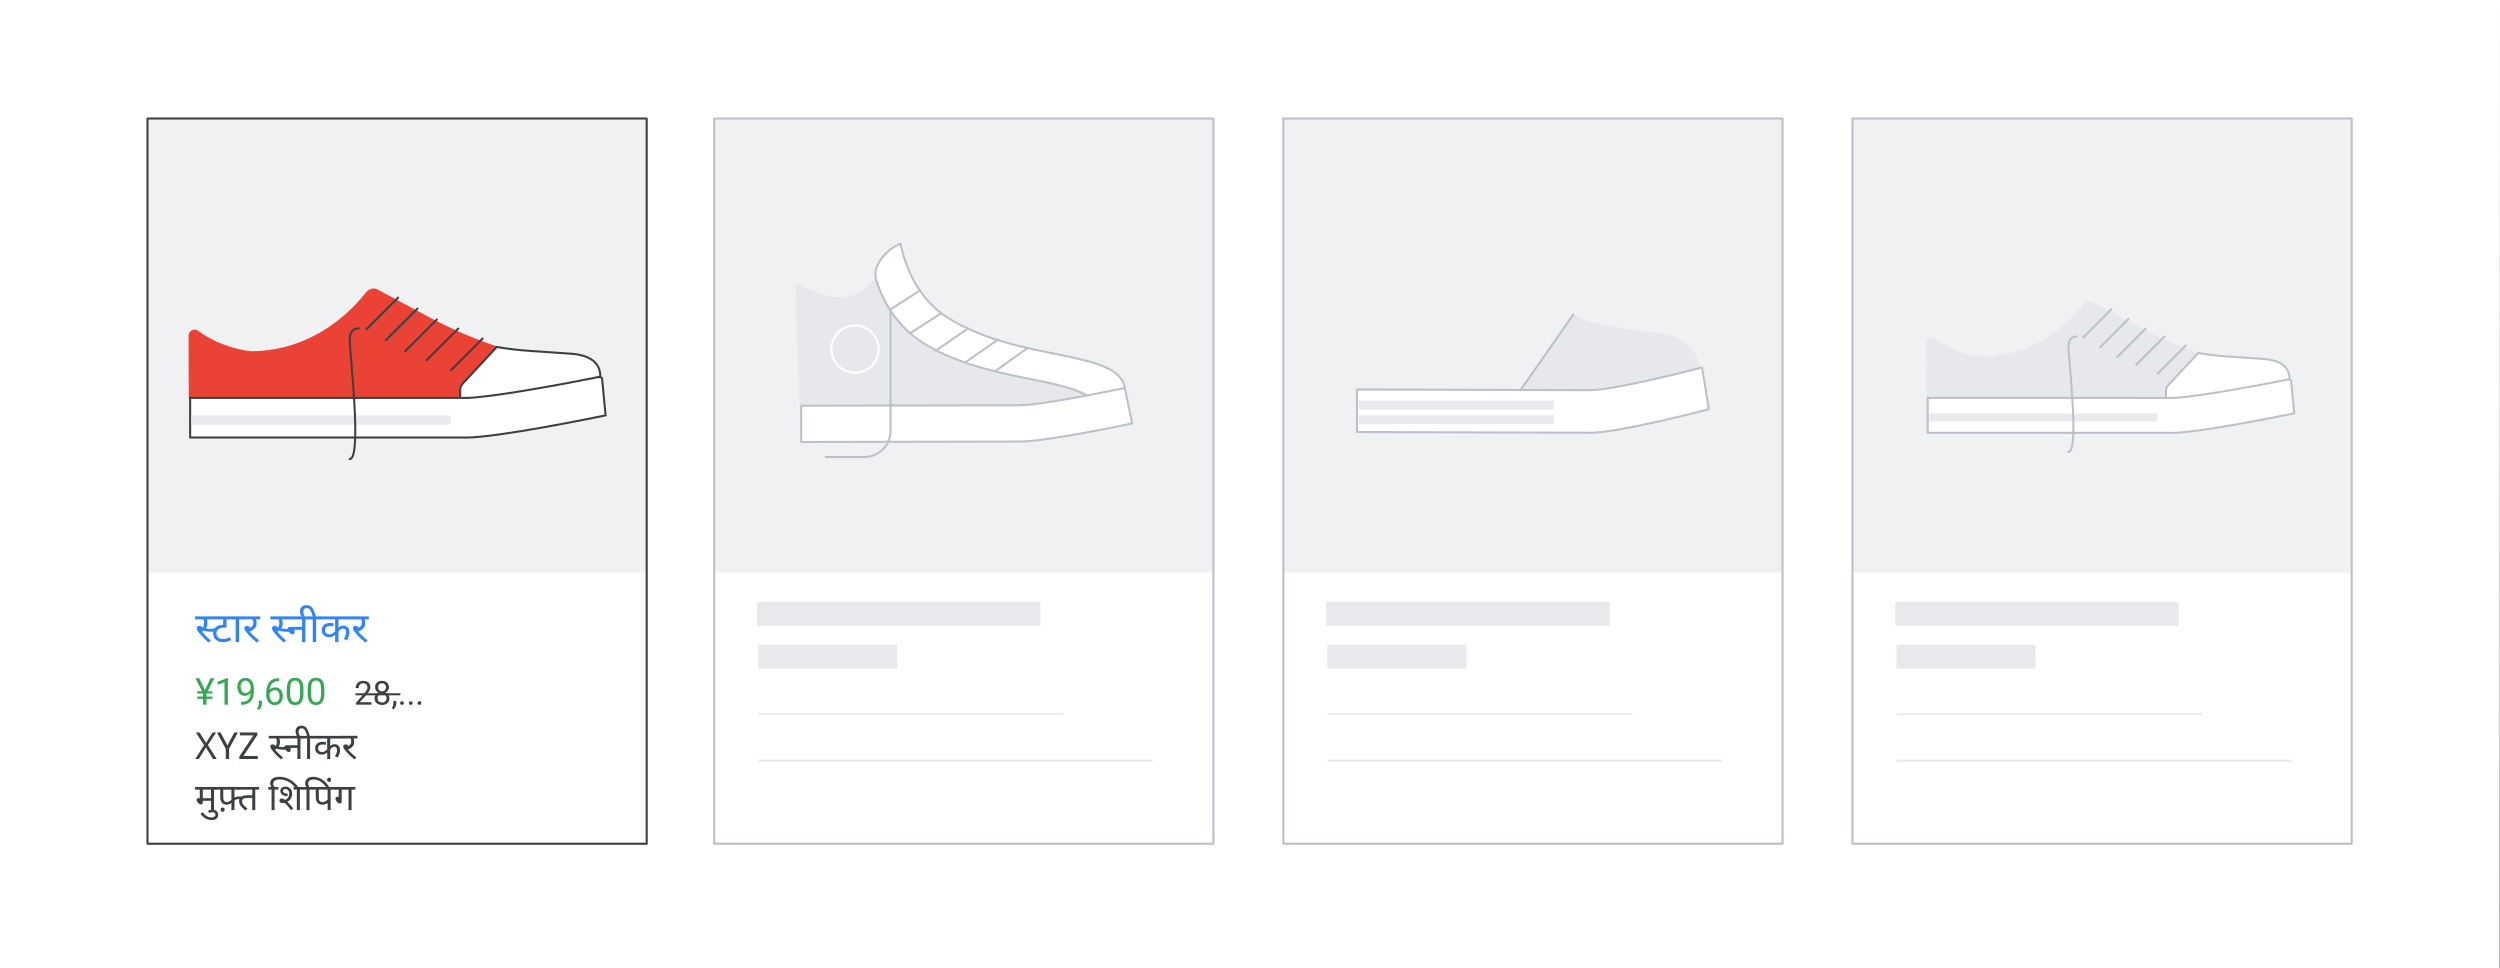 <?xml version="1.0" encoding="UTF-8"?>
<svg id="Layer_1" data-name="Layer 1" xmlns="http://www.w3.org/2000/svg" viewBox="0 0 1209.8 468.63">
  <rect x="0" y="0" width="1209.8" height="468.63" fill="#333333" stroke="none"/>
  <defs>
    <style>
      .cls-1 {
        fill: #e7e9ec;
      }

      .cls-1, .cls-2, .cls-3, .cls-4, .cls-5, .cls-6, .cls-7, .cls-8 {
        stroke-linejoin: round;
      }

      .cls-1, .cls-2, .cls-3, .cls-4, .cls-5, .cls-6, .cls-9, .cls-10 {
        stroke-linecap: round;
      }

      .cls-1, .cls-3 {
        stroke: #e7e9ec;
      }

      .cls-2 {
        stroke: #fff;
      }

      .cls-2, .cls-3, .cls-4, .cls-5, .cls-6, .cls-7, .cls-9 {
        fill: none;
      }

      .cls-4 {
        stroke: #bbc0c6;
      }

      .cls-5 {
        stroke: #3b4043;
      }

      .cls-6, .cls-9, .cls-10, .cls-11 {
        stroke: #3c4043;
      }

      .cls-12 {
        fill: #e6e8eb;
      }

      .cls-13 {
        fill: #ea4336;
      }

      .cls-14, .cls-11, .cls-8 {
        fill: #fff;
      }

      .cls-15 {
        fill: #e8eaed;
      }

      .cls-16 {
        fill: #eff1f2;
      }

      .cls-17 {
        fill: #3183fb;
      }

      .cls-18 {
        fill: #34a853;
      }

      .cls-19 {
        fill: #3b4043;
      }

      .cls-7, .cls-8 {
        stroke: #bcc1c7;
        stroke-linecap: square;
      }

      .cls-9, .cls-10, .cls-11 {
        stroke-miterlimit: 10;
      }

      .cls-10 {
        fill: #d2e3fc;
      }
    </style>
  </defs>
  <polygon class="cls-14" points="1209.63 468.63 0 468.63 0 0 1209.8 0 1209.63 468.63"/>
  <line class="cls-3" x1="356.14" y1="390.57" x2="546.16" y2="390.57"/>
  <line class="cls-3" x1="631.56" y1="390.57" x2="821.58" y2="390.57"/>
  <line class="cls-3" x1="906.98" y1="390.57" x2="1097" y2="390.57"/>
  <path class="cls-14" d="M312.95,57.36H71.37V408.3h241.58V57.36Z"/>
  <path class="cls-16" d="M312.95,57.36H71.37v219.74h241.58s0-219.74,0-219.74Z"/>
  <path class="cls-6" d="M312.95,57.36H71.37V408.3h241.58V57.36Z"/>
  <g>
    <path class="cls-17" d="M99.31,299.71l.56-.3c.15,.21,.27,.5,.36,.86,.09,.36,.14,.79,.14,1.3,0,.59-.07,1.1-.21,1.53-.14,.43-.34,.79-.59,1.07l-.02,.18c-.24,.31-.52,.57-.85,.8-.33,.23-.7,.42-1.11,.58l.08-.18c.55,.71,1.2,1.44,1.95,2.2,.75,.76,1.55,1.47,2.39,2.14l-1.08,1.08c-.75-.65-1.45-1.31-2.11-1.98-.66-.67-1.24-1.29-1.75-1.88-.51-.59-.91-1.09-1.2-1.5-.29-.41-.48-.74-.55-.98-.07-.24-.11-.47-.11-.7,0-.25,.1-.49,.3-.72,.2-.23,.53-.34,.98-.34,.33,0,.62,.08,.87,.23,.25,.15,.47,.37,.67,.64,.2,.27,.39,.6,.56,.99l-1.22-.62c.37-.11,.66-.29,.85-.56,.19-.27,.33-.58,.41-.93,.08-.35,.12-.7,.12-1.05,0-.51-.05-.94-.14-1.31-.09-.37-.2-.64-.32-.81l.86,.26h-4.74v-1.42h8.06v1.42h-3.16Zm2.48,4.58c.41,0,.79-.02,1.12-.05,.33-.03,.69-.08,1.06-.15l.16,1.44c-.33,.07-.67,.11-1.02,.14-.35,.03-.71,.04-1.1,.04-.44,0-.9-.03-1.39-.09-.49-.06-.94-.15-1.37-.26s-.77-.24-1.04-.37l.4-1.2c.27,.09,.57,.18,.92,.26,.35,.08,.71,.14,1.1,.18,.39,.04,.77,.06,1.16,.06Z"/>
    <path class="cls-17" d="M112.57,299.71h-2.96v4.04h-1.1c-.64,0-1.17,.05-1.6,.16-.43,.11-.79,.26-1.1,.46-.35,.24-.62,.53-.81,.88-.19,.35-.29,.74-.29,1.18,0,.64,.15,1.17,.44,1.59,.29,.42,.68,.73,1.15,.93s.99,.3,1.55,.3c.72,0,1.33-.08,1.84-.25,.51-.17,1.04-.4,1.6-.69l.54,1.48c-.59,.27-1.21,.49-1.87,.67-.66,.18-1.34,.27-2.05,.27-.92,0-1.74-.17-2.47-.52-.73-.35-1.3-.85-1.71-1.5-.41-.65-.62-1.45-.62-2.38,0-.87,.23-1.6,.68-2.19,.45-.59,1.05-1.04,1.79-1.35,.74-.31,1.53-.46,2.37-.46h.1l-.06,.08v-2.7h-5.8v-1.42h10.38v1.42Z"/>
    <path class="cls-17" d="M115.67,299.71v11.02h-1.62v-11.02h-1.78v-1.42h5.46v1.42h-2.06Z"/>
    <path class="cls-17" d="M123.13,299.71l.56-.3c.15,.21,.26,.5,.35,.86,.09,.36,.13,.79,.13,1.3,0,.75-.15,1.38-.46,1.89-.31,.51-.73,.95-1.26,1.31-.53,.36-1.14,.67-1.82,.94l.08-.16c.4,.47,.85,.95,1.35,1.45s1.03,.99,1.59,1.48c.56,.49,1.13,.96,1.7,1.41l-1.08,1.08c-.79-.65-1.53-1.31-2.22-1.98-.69-.67-1.31-1.29-1.84-1.88s-.95-1.09-1.26-1.5c-.29-.41-.48-.74-.57-.98-.09-.24-.13-.47-.13-.7,0-.25,.1-.49,.3-.72,.2-.23,.53-.34,.98-.34,.51,0,.92,.17,1.24,.5,.32,.33,.61,.79,.86,1.36l-1.24-.7c.76-.25,1.31-.6,1.66-1.05,.35-.45,.52-.98,.52-1.61,0-.39-.05-.77-.15-1.15-.1-.38-.22-.64-.37-.79l.9,.28h-5.5v-1.42h8.48v1.42h-2.8Z"/>
    <path class="cls-17" d="M135.73,299.71l.56-.3c.15,.21,.27,.5,.36,.86,.09,.36,.14,.79,.14,1.3,0,.59-.07,1.1-.21,1.53-.14,.43-.34,.79-.59,1.07l-.02,.18c-.24,.31-.52,.57-.85,.8-.33,.23-.7,.42-1.11,.58l.08-.18c.55,.71,1.2,1.44,1.95,2.2,.75,.76,1.55,1.47,2.39,2.14l-1.08,1.08c-.75-.65-1.45-1.31-2.11-1.98-.66-.67-1.24-1.29-1.75-1.88-.51-.59-.91-1.09-1.2-1.5-.29-.41-.48-.74-.55-.98-.07-.24-.11-.47-.11-.7,0-.25,.1-.49,.3-.72,.2-.23,.53-.34,.98-.34,.33,0,.62,.08,.87,.23,.25,.15,.47,.37,.67,.64,.2,.27,.39,.6,.56,.99l-1.22-.62c.37-.11,.66-.29,.85-.56,.19-.27,.33-.58,.41-.93,.08-.35,.12-.7,.12-1.05,0-.51-.05-.94-.14-1.31-.09-.37-.2-.64-.32-.81l.86,.26h-4.74v-1.42h8.06v1.42h-3.16Zm2.48,4.58c.41,0,.79-.02,1.12-.05,.33-.03,.69-.08,1.06-.15l.16,1.44c-.33,.07-.67,.11-1.02,.14-.35,.03-.71,.04-1.1,.04-.44,0-.9-.03-1.39-.09-.49-.06-.94-.15-1.37-.26s-.77-.24-1.04-.37l.4-1.2c.27,.09,.57,.18,.92,.26,.35,.08,.71,.14,1.1,.18,.39,.04,.77,.06,1.16,.06Z"/>
    <path class="cls-17" d="M138.47,298.29h11.38v1.42h-2.06v11.02h-1.62v-5.96h-3.62v1.08c0,.37-.09,.65-.28,.84s-.43,.28-.74,.28c-.24,0-.5-.08-.77-.24-.27-.16-.53-.37-.76-.64-.23-.27-.42-.55-.57-.85-.15-.3-.22-.59-.22-.87,0-.31,.09-.55,.27-.74,.18-.19,.5-.28,.95-.28h5.74v-3.64h-7.7v-1.42Z"/>
    <path class="cls-17" d="M145.87,298.43c-.23-.47-.4-.91-.52-1.34-.12-.43-.18-.87-.18-1.32,0-.87,.28-1.58,.84-2.13,.56-.55,1.34-.83,2.34-.83,.6,0,1.12,.11,1.56,.32,.44,.21,.83,.54,1.18,.98,.35,.44,.66,1.01,.94,1.7,.28,.69,.55,1.52,.8,2.48h2.2v1.42h-2.06v11.02h-1.62v-11.02h-1.78v-1.42h1.74c-.24-.93-.49-1.7-.75-2.29-.26-.59-.56-1.04-.89-1.33-.33-.29-.75-.44-1.24-.44-.53,0-.94,.16-1.22,.49-.28,.33-.42,.78-.42,1.35,0,.45,.07,.86,.2,1.23,.13,.37,.29,.74,.48,1.13h-1.6Z"/>
    <path class="cls-17" d="M170.29,299.71h-6.5v4.3l-.08-.18c.32-.35,.69-.61,1.1-.8,.41-.19,.85-.28,1.32-.28,.87,0,1.57,.28,2.12,.83,.55,.55,.82,1.34,.82,2.37,0,.61-.1,1.27-.3,1.96s-.53,1.37-1,2.04l-1.44-.82c.33-.43,.61-.92,.82-1.48,.21-.56,.32-1.11,.32-1.66,0-.63-.13-1.09-.39-1.4-.26-.31-.62-.46-1.09-.46-.36,0-.73,.13-1.12,.38-.39,.25-.78,.65-1.18,1.18l.1-.5v5.54h-1.62v-4.2l.28,.48c-.21,.19-.47,.39-.77,.6-.3,.21-.65,.39-1.04,.54-.39,.15-.85,.22-1.37,.22-.63,0-1.22-.13-1.77-.38-.55-.25-1-.64-1.33-1.15-.33-.51-.5-1.15-.5-1.91,0-.72,.17-1.34,.5-1.86,.33-.52,.8-.92,1.4-1.2,.6-.28,1.29-.42,2.06-.42,.31,0,.65,.02,1.03,.07,.38,.05,.67,.09,.87,.13l-.12,1.46c-.21-.05-.48-.1-.81-.14-.33-.04-.62-.06-.87-.06-.77,0-1.37,.17-1.8,.52-.43,.35-.64,.83-.64,1.46,0,.71,.2,1.23,.61,1.57s.88,.51,1.41,.51c.67,0,1.26-.18,1.77-.54,.51-.36,.99-.78,1.43-1.26l-.34,1.08v-6.54h-7.42v-1.42h15.54v1.42Z"/>
    <path class="cls-17" d="M175.67,299.71l.56-.3c.15,.21,.26,.5,.35,.86,.09,.36,.13,.79,.13,1.3,0,.75-.15,1.38-.46,1.89-.31,.51-.73,.95-1.26,1.31-.53,.36-1.14,.67-1.82,.94l.08-.16c.4,.47,.85,.95,1.35,1.45s1.03,.99,1.59,1.48c.56,.49,1.13,.96,1.7,1.41l-1.08,1.08c-.79-.65-1.53-1.31-2.22-1.98-.69-.67-1.31-1.29-1.84-1.88s-.95-1.09-1.26-1.5c-.29-.41-.48-.74-.57-.98-.09-.24-.13-.47-.13-.7,0-.25,.1-.49,.3-.72,.2-.23,.53-.34,.98-.34,.51,0,.92,.17,1.24,.5,.32,.33,.61,.79,.86,1.36l-1.24-.7c.76-.25,1.31-.6,1.66-1.05,.35-.45,.52-.98,.52-1.61,0-.39-.05-.77-.15-1.15-.1-.38-.22-.64-.37-.79l.9,.28h-5.5v-1.42h8.48v1.42h-2.8Z"/>
  </g>
  <g>
    <path class="cls-18" d="M96.45,328.2l3.24,7-.25,.48h-1.07l-3.82-7.49h1.91Zm6.35,6.32v1.1h-7.34v-1.1h7.34Zm0,2.56v1.09h-7.34v-1.09h7.34Zm-2.86-2.88v6.8h-1.69v-6.8h1.69Zm-1.32,.95l3.23-6.94h1.87l-3.81,7.49h-1.08l-.21-.54Z"/>
    <path class="cls-18" d="M110.27,328.13v12.87h-1.63v-10.84l-3.28,1.2v-1.47l4.65-1.76h.25Z"/>
    <path class="cls-18" d="M116.66,339.64h.17c.94,0,1.7-.13,2.29-.4s1.04-.62,1.35-1.06,.53-.95,.65-1.51,.18-1.14,.18-1.73v-1.96c0-.58-.07-1.1-.2-1.55s-.31-.83-.54-1.13-.49-.54-.79-.69-.6-.24-.93-.24c-.38,0-.71,.08-1.01,.22s-.54,.36-.75,.63-.36,.59-.46,.95-.16,.76-.16,1.19c0,.38,.05,.75,.14,1.11s.24,.68,.43,.97,.44,.51,.73,.68,.63,.25,1.02,.25c.36,0,.7-.07,1.02-.21s.6-.34,.85-.59,.45-.53,.6-.85,.24-.65,.26-.99h.77c0,.49-.1,.97-.29,1.44s-.46,.9-.8,1.29-.74,.7-1.2,.93-.96,.35-1.49,.35c-.63,0-1.18-.12-1.64-.37s-.84-.57-1.14-.98-.52-.87-.66-1.38-.22-1.02-.22-1.54c0-.61,.08-1.18,.25-1.71s.42-1,.76-1.41,.75-.73,1.24-.95,1.07-.34,1.72-.34c.73,0,1.36,.15,1.87,.44s.94,.69,1.26,1.18,.56,1.05,.72,1.66,.23,1.25,.23,1.9v.59c0,.66-.04,1.33-.13,2.02s-.25,1.33-.48,1.96-.58,1.18-1.03,1.67-1.04,.88-1.76,1.16-1.62,.43-2.68,.43h-.17v-1.38Z"/>
    <path class="cls-18" d="M126.81,339.07v1.31c0,.53-.13,1.1-.4,1.69s-.65,1.09-1.13,1.49l-.92-.64c.19-.26,.35-.52,.47-.79s.23-.54,.29-.83,.1-.58,.1-.9v-1.34h1.59Z"/>
    <path class="cls-18" d="M134.94,328.19h.14v1.38h-.14c-.86,0-1.58,.14-2.16,.42s-1.04,.65-1.38,1.12-.58,.99-.73,1.57-.22,1.17-.22,1.77v1.88c0,.57,.07,1.07,.2,1.51s.32,.8,.55,1.1,.5,.52,.8,.68,.6,.23,.93,.23c.38,0,.71-.07,1-.21s.54-.35,.74-.61,.36-.57,.46-.93,.16-.75,.16-1.18c0-.38-.05-.75-.14-1.1s-.24-.67-.43-.95-.44-.5-.73-.66-.63-.24-1.03-.24c-.45,0-.87,.11-1.26,.33s-.71,.51-.96,.86-.39,.74-.43,1.16h-.86c.08-.67,.24-1.23,.46-1.69s.51-.85,.84-1.14,.71-.51,1.13-.65,.86-.21,1.33-.21c.64,0,1.19,.12,1.65,.36s.84,.56,1.14,.96,.52,.85,.66,1.35,.22,1.01,.22,1.54c0,.6-.08,1.17-.25,1.7s-.42,.99-.76,1.39-.75,.71-1.24,.93-1.06,.33-1.71,.33c-.69,0-1.29-.14-1.81-.43s-.94-.66-1.28-1.14-.59-1-.76-1.58-.25-1.17-.25-1.77v-.76c0-.9,.09-1.79,.27-2.65s.5-1.65,.94-2.36,1.07-1.26,1.87-1.68,1.81-.62,3.05-.62Z"/>
    <path class="cls-18" d="M146.85,333.58v1.95c0,1.05-.09,1.93-.28,2.65s-.46,1.3-.81,1.74-.77,.76-1.27,.95-1.05,.29-1.67,.29c-.49,0-.95-.06-1.36-.18s-.79-.32-1.12-.59-.61-.63-.85-1.07-.41-.97-.54-1.6-.18-1.36-.18-2.2v-1.95c0-1.05,.1-1.93,.29-2.64s.46-1.28,.81-1.71,.77-.74,1.27-.93,1.05-.28,1.67-.28c.5,0,.96,.06,1.38,.18s.79,.31,1.12,.57,.61,.61,.84,1.04,.41,.96,.53,1.58,.18,1.35,.18,2.19Zm-1.63,2.21v-2.49c0-.57-.03-1.08-.1-1.52s-.17-.81-.29-1.12-.29-.56-.49-.76-.42-.33-.68-.43-.54-.14-.86-.14c-.39,0-.73,.07-1.03,.22s-.55,.37-.75,.68-.36,.72-.46,1.22-.16,1.12-.16,1.84v2.49c0,.57,.03,1.08,.1,1.52s.17,.82,.3,1.14,.3,.58,.49,.79,.42,.36,.67,.45,.54,.14,.85,.14c.4,0,.75-.08,1.05-.23s.55-.39,.75-.72,.35-.74,.45-1.26,.15-1.13,.15-1.84Z"/>
    <path class="cls-18" d="M156.97,333.58v1.95c0,1.05-.09,1.93-.28,2.65s-.46,1.3-.81,1.74-.77,.76-1.27,.95-1.05,.29-1.67,.29c-.49,0-.95-.06-1.36-.18s-.79-.32-1.12-.59-.61-.63-.85-1.07-.41-.97-.54-1.6-.18-1.36-.18-2.2v-1.95c0-1.05,.1-1.93,.29-2.64s.46-1.28,.81-1.71,.77-.74,1.27-.93,1.05-.28,1.67-.28c.5,0,.96,.06,1.38,.18s.79,.31,1.12,.57,.61,.61,.84,1.04,.41,.96,.53,1.58,.18,1.35,.18,2.19Zm-1.63,2.21v-2.49c0-.57-.03-1.08-.1-1.52s-.17-.81-.29-1.12-.29-.56-.49-.76-.42-.33-.68-.43-.54-.14-.86-.14c-.39,0-.73,.07-1.03,.22s-.55,.37-.75,.68-.36,.72-.46,1.22-.16,1.12-.16,1.84v2.49c0,.57,.03,1.08,.1,1.52s.17,.82,.3,1.14,.3,.58,.49,.79,.42,.36,.67,.45,.54,.14,.85,.14c.4,0,.75-.08,1.05-.23s.55-.39,.75-.72,.35-.74,.45-1.26,.15-1.13,.15-1.84Z"/>
    <path class="cls-19" d="M179.78,339.81v1.19h-7.45v-1.04l3.73-4.15c.46-.51,.81-.94,1.07-1.3,.25-.36,.43-.68,.53-.96,.1-.28,.15-.57,.15-.87,0-.38-.08-.71-.23-1.02-.15-.3-.38-.55-.68-.73-.3-.18-.66-.27-1.08-.27-.51,0-.93,.1-1.26,.29s-.59,.47-.75,.82c-.17,.35-.25,.75-.25,1.2h-1.45c0-.64,.14-1.23,.42-1.76s.7-.95,1.25-1.27c.55-.31,1.23-.47,2.04-.47,.72,0,1.33,.13,1.84,.38,.51,.25,.9,.61,1.18,1.06,.27,.46,.41,.99,.41,1.6,0,.33-.06,.67-.17,1.01-.11,.34-.27,.68-.46,1.02-.2,.34-.42,.67-.68,1s-.53,.65-.82,.97l-3.05,3.3h5.7Z"/>
    <path class="cls-19" d="M188.49,337.92c0,.69-.16,1.28-.48,1.76-.32,.48-.75,.85-1.3,1.1-.54,.25-1.16,.38-1.84,.38s-1.3-.12-1.84-.38-.98-.62-1.3-1.1c-.32-.48-.48-1.07-.48-1.76,0-.45,.09-.87,.26-1.25,.17-.38,.42-.71,.74-.99s.7-.5,1.14-.65c.44-.15,.93-.23,1.46-.23,.7,0,1.32,.13,1.87,.4,.55,.27,.98,.64,1.29,1.11,.31,.47,.47,1.01,.47,1.61Zm-.27-5.34c0,.55-.15,1.05-.44,1.49-.29,.44-.69,.79-1.2,1.05-.51,.26-1.08,.38-1.72,.38s-1.23-.13-1.74-.38c-.51-.25-.91-.6-1.19-1.05-.29-.44-.43-.94-.43-1.49,0-.66,.14-1.22,.43-1.69,.29-.46,.69-.82,1.19-1.06,.5-.24,1.08-.37,1.73-.37s1.23,.12,1.73,.37c.5,.25,.9,.6,1.19,1.06,.29,.46,.43,1.03,.43,1.69Zm-1.19,5.3c0-.42-.09-.79-.27-1.12-.18-.33-.44-.58-.77-.76-.33-.18-.71-.27-1.14-.27s-.82,.09-1.14,.27c-.32,.18-.57,.44-.75,.76-.18,.33-.27,.7-.27,1.12s.09,.81,.26,1.12c.17,.31,.42,.55,.75,.71,.33,.16,.71,.25,1.16,.25s.83-.08,1.16-.25c.32-.16,.57-.4,.75-.71,.17-.31,.26-.68,.26-1.12Zm-.26-5.28c0-.38-.08-.72-.24-1.01-.16-.29-.39-.52-.67-.69-.29-.17-.62-.25-1-.25s-.71,.08-1,.24c-.28,.16-.51,.38-.66,.68-.16,.29-.24,.64-.24,1.04s.08,.73,.24,1.02c.16,.29,.38,.52,.67,.68,.29,.16,.62,.24,1,.24s.71-.08,1-.24c.28-.16,.51-.39,.67-.68,.16-.29,.24-.63,.24-1.02Z"/>
    <path class="cls-19" d="M191.78,339.28v1.16c0,.47-.12,.98-.36,1.5-.24,.53-.58,.97-1.01,1.32l-.82-.57c.17-.23,.31-.46,.42-.7,.11-.24,.2-.48,.26-.73,.06-.25,.09-.52,.09-.8v-1.19h1.41Z"/>
    <path class="cls-19" d="M193.64,340.23c0-.24,.08-.45,.23-.62,.15-.17,.38-.25,.67-.25s.51,.08,.67,.25c.15,.17,.23,.38,.23,.62s-.08,.44-.23,.61c-.15,.17-.38,.25-.67,.25s-.51-.08-.67-.25c-.15-.17-.23-.37-.23-.61Z"/>
    <path class="cls-19" d="M197.86,340.23c0-.24,.08-.45,.23-.62,.15-.17,.38-.25,.67-.25s.51,.08,.67,.25c.15,.17,.23,.38,.23,.62s-.08,.44-.23,.61c-.15,.17-.38,.25-.67,.25s-.51-.08-.67-.25c-.15-.17-.23-.37-.23-.61Z"/>
    <path class="cls-19" d="M202.08,340.23c0-.24,.08-.45,.23-.62,.15-.17,.38-.25,.67-.25s.51,.08,.67,.25c.15,.17,.23,.38,.23,.62s-.08,.44-.23,.61c-.15,.17-.38,.25-.67,.25s-.51-.08-.67-.25c-.15-.17-.23-.37-.23-.61Z"/>
  </g>
  <g>
    <path class="cls-19" d="M103.57,382.12v9.92h-1.46v-4.5h-3.98v.67c0,.4-.09,.68-.26,.86s-.38,.26-.6,.26-.47-.08-.72-.22c-.25-.15-.49-.34-.7-.58-.22-.23-.39-.48-.53-.75-.14-.26-.21-.51-.21-.74,0-.22,.08-.4,.24-.55,.16-.15,.45-.22,.85-.22h.47v-4.14h-2.27v-1.28h11.02v1.28h-1.85Zm-1.46,0h-3.98v4.14h3.98v-4.14Z"/>
    <path class="cls-19" d="M100.71,392.25c.31-.13,.64-.23,.99-.31,.35-.07,.69-.11,1.03-.11,.9,0,1.6,.23,2.1,.69,.5,.46,.75,1.07,.75,1.83s-.28,1.33-.84,1.8-1.35,.7-2.39,.7c-.77,0-1.47-.13-2.1-.38-.63-.25-1.21-.6-1.75-1.05-.53-.45-1.04-.98-1.52-1.59l1.1-.77c.47,.58,.91,1.05,1.33,1.42s.87,.64,1.34,.82c.47,.17,1.01,.26,1.59,.26,.64,0,1.11-.11,1.43-.34,.32-.23,.48-.56,.48-.99,0-.26-.07-.48-.21-.66-.14-.17-.31-.3-.53-.39-.22-.08-.45-.13-.7-.13-.32,0-.61,.03-.87,.1-.26,.07-.51,.17-.77,.3l-.47-1.21Z"/>
    <path class="cls-19" d="M116.44,382.12h-2.99v4.5l-.32-.41c.22-.17,.43-.31,.66-.43s.47-.21,.76-.27c.28-.06,.61-.09,1-.09h1.15v1.28h-.94c-.43,0-.79,.02-1.07,.07-.28,.05-.54,.15-.78,.31-.24,.16-.53,.4-.86,.72l.41-1.03v5.27h-1.46v-4.12l.27,.41c-.29,.26-.65,.51-1.07,.74-.43,.23-.94,.34-1.56,.34-.48,0-.91-.09-1.3-.26-.38-.17-.69-.39-.92-.66-.19-.23-.35-.47-.48-.74-.13-.26-.22-.56-.27-.9-.05-.34-.08-.73-.08-1.19v-3.55h-1.42v-1.28h11.27v1.28Zm-9.7,9.7c0-.29,.1-.53,.3-.74,.2-.2,.43-.31,.69-.31s.51,.1,.7,.31c.19,.2,.29,.45,.29,.74s-.1,.55-.29,.75-.43,.3-.7,.3-.5-.1-.69-.3c-.2-.2-.3-.45-.3-.75Zm1.31-9.7v3.44c0,.66,.04,1.13,.11,1.42,.07,.29,.2,.53,.4,.74,.13,.14,.29,.25,.47,.31,.18,.07,.38,.1,.61,.1,.59,0,1.1-.14,1.52-.42,.43-.28,.81-.63,1.14-1.05l-.31,.99v-5.53h-3.94Z"/>
    <path class="cls-19" d="M123.53,382.12v9.92h-1.46v-5.9h-1.96c-.73,0-1.28,.04-1.65,.11s-.66,.21-.89,.41c-.14,.12-.25,.27-.32,.45-.07,.18-.11,.4-.11,.67,0,.4,.1,.78,.3,1.14,.2,.37,.49,.74,.88,1.13,.39,.39,.87,.81,1.43,1.27l-.97,.94c-.55-.48-1.06-.96-1.54-1.44-.47-.48-.85-.98-1.13-1.49-.28-.52-.42-1.06-.42-1.64,0-.42,.08-.8,.24-1.13,.16-.33,.37-.61,.62-.83,.23-.2,.49-.37,.77-.5,.29-.13,.63-.22,1.03-.28,.4-.06,.87-.09,1.41-.09h2.3v-2.74h-7.2v-1.28h10.51v1.28h-1.85Z"/>
    <path class="cls-19" d="M131.42,382.12h-1.6v-1.28h4.91v1.28h-1.85v9.92h-1.46v-9.92Zm3.62-6.21c1.03,0,1.99,.12,2.89,.36s1.73,.58,2.5,1.04c.77,.45,1.49,.98,2.15,1.6,.66,.62,1.26,1.3,1.8,2.06h-1.57c-1.09-1.24-2.26-2.17-3.5-2.81-1.24-.64-2.54-.95-3.9-.95-1.02,0-1.81,.18-2.36,.53-.55,.35-.83,.86-.83,1.5,0,.37,.07,.7,.21,.99,.14,.29,.28,.53,.44,.74h-1.55c-.16-.29-.29-.59-.4-.9-.11-.31-.16-.67-.16-1.06,0-.64,.17-1.18,.52-1.65,.35-.46,.84-.82,1.48-1.07s1.4-.38,2.26-.38Z"/>
    <path class="cls-19" d="M136.67,388.63c-.42,0-.77-.11-1.05-.32-.28-.21-.42-.5-.42-.87,0-.35,.11-.61,.32-.79s.49-.27,.83-.27c.25,0,.52,.06,.79,.19,.28,.13,.66,.39,1.15,.78l.22,.25c.42,.32,.84,.69,1.25,1.11,.41,.41,.81,.84,1.18,1.28,.37,.44,.7,.86,.99,1.27l-1.15,.79c-.73-1.04-1.39-1.87-1.97-2.48-.58-.61-1.13-1.09-1.65-1.47l-.22-.88c.56-.01,1.07-.14,1.53-.4s.82-.61,1.09-1.09c.27-.47,.41-1.04,.41-1.68s-.18-1.21-.53-1.61c-.35-.4-.81-.6-1.38-.6-.37,0-.65,.08-.83,.24-.18,.16-.27,.38-.27,.66,0,.14,.03,.29,.09,.44,.06,.15,.17,.29,.33,.43,.16,.14,.4,.25,.72,.34,.32,.09,.73,.14,1.23,.15l-.31,1.26c-1.13-.07-1.97-.36-2.53-.85s-.84-1.09-.84-1.79c0-.61,.21-1.11,.64-1.49,.43-.38,1.04-.58,1.84-.58,.56,0,1.09,.13,1.58,.39,.49,.26,.89,.64,1.2,1.15,.31,.51,.46,1.15,.46,1.92s-.2,1.55-.58,2.24c-.39,.69-.94,1.24-1.65,1.66-.71,.41-1.54,.62-2.48,.62Zm8.44-6.52v9.92h-1.46v-9.92h-1.6v-1.28h4.93v1.28h-1.87Z"/>
    <path class="cls-19" d="M148.32,382.12h-1.6v-1.28h4.91v1.28h-1.85v9.92h-1.46v-9.92Zm3.19-6.21c.85,0,1.65,.12,2.39,.35,.74,.23,1.44,.57,2.1,1.02,.65,.44,1.26,.98,1.83,1.6,.56,.62,1.09,1.32,1.57,2.09h-1.51c-.61-.84-1.25-1.54-1.9-2.09-.65-.55-1.33-.97-2.03-1.25-.7-.28-1.41-.42-2.14-.42-.84,0-1.5,.18-1.97,.53-.47,.35-.71,.84-.71,1.45,0,.4,.07,.74,.21,1.03,.14,.29,.28,.54,.44,.76h-1.55c-.16-.29-.29-.59-.4-.91-.11-.32-.16-.67-.16-1.05,0-.62,.16-1.17,.48-1.63,.32-.46,.76-.82,1.34-1.08,.58-.26,1.25-.39,2.02-.39Zm6.75,1.44c0-.29,.1-.53,.3-.74,.2-.2,.43-.31,.69-.31s.51,.1,.7,.31,.29,.45,.29,.74-.1,.53-.29,.74c-.19,.21-.43,.31-.7,.31s-.49-.1-.69-.31c-.2-.2-.3-.45-.3-.74Z"/>
    <path class="cls-19" d="M160,382.12v9.92h-1.46v-4.09l.34,.43c-.25,.17-.52,.33-.81,.49-.29,.16-.6,.29-.94,.39s-.74,.14-1.18,.14c-.48,0-.92-.08-1.3-.24-.39-.16-.71-.37-.96-.62-.2-.22-.37-.45-.5-.71-.13-.26-.23-.57-.29-.93-.06-.36-.09-.8-.09-1.31v-3.47h-1.42v-1.28h10.49v1.28h-1.87Zm-1.46,0h-4.28v3.28c0,.49,.02,.88,.05,1.17s.09,.52,.17,.69,.18,.33,.31,.46c.14,.14,.32,.25,.54,.31,.22,.07,.47,.1,.77,.1,.37,0,.73-.07,1.07-.22,.34-.14,.65-.33,.94-.55,.28-.22,.52-.45,.71-.69l-.29,.94v-5.49Z"/>
    <path class="cls-19" d="M165.35,382.12v5.71c0,.31-.08,.56-.23,.74-.15,.18-.36,.27-.64,.27-.23,0-.47-.07-.72-.22-.25-.14-.49-.34-.7-.58-.22-.24-.39-.5-.52-.76-.13-.27-.2-.53-.2-.78,0-.28,.08-.5,.24-.67s.45-.25,.85-.25h.45v-3.46h-2.29v-1.28h10.4v1.28h-1.87v9.92h-1.46v-9.92h-3.33Z"/>
  </g>
  <g>
    <path class="cls-19" d="M104.89,367.3h-1.84l-3.4-5.58-3.46,5.58h-1.71l4.27-6.7-4-6.16h1.8l3.15,5.04,3.17-5.04h1.71l-3.98,6.12,4.28,6.73Z"/>
    <path class="cls-19" d="M110.05,360.76l3.35-6.32h1.75l-4.28,7.87v4.99h-1.62v-4.91l-4.28-7.94h1.76l3.33,6.32Z"/>
    <path class="cls-19" d="M124.74,367.3h-8.91v-1.22l6.77-10.19h-6.55v-1.44h8.51v1.22l-6.77,10.19h6.95v1.44Z"/>
    <path class="cls-19" d="M134.53,357.38l.5-.27c.13,.19,.24,.45,.32,.77s.13,.71,.13,1.17c0,.53-.06,.99-.19,1.38s-.3,.71-.53,.96l-.02,.16c-.22,.28-.47,.52-.77,.72s-.63,.38-1,.52l.07-.16c.49,.64,1.08,1.3,1.75,1.98,.68,.68,1.4,1.33,2.15,1.93l-.97,.97c-.67-.59-1.31-1.18-1.9-1.78-.59-.6-1.12-1.16-1.58-1.69-.46-.53-.82-.98-1.08-1.35-.26-.37-.43-.67-.5-.88s-.1-.43-.1-.63c0-.23,.09-.44,.27-.65,.18-.2,.47-.31,.88-.31,.3,0,.56,.07,.78,.21s.42,.33,.6,.58c.18,.25,.35,.54,.5,.89l-1.1-.56c.34-.1,.59-.26,.77-.5,.17-.24,.3-.52,.37-.84,.07-.32,.11-.63,.11-.95,0-.46-.04-.85-.13-1.18s-.18-.57-.29-.73l.77,.23h-4.27v-1.28h7.25v1.28h-2.84Zm2.23,4.12c.37,0,.71-.02,1.01-.04,.3-.03,.62-.08,.95-.14l.14,1.3c-.3,.06-.61,.1-.92,.13-.31,.02-.64,.04-.99,.04-.4,0-.81-.03-1.25-.08-.44-.05-.85-.13-1.23-.23-.38-.1-.7-.21-.94-.33l.36-1.08c.24,.08,.52,.16,.83,.23,.31,.07,.64,.13,.99,.16,.35,.04,.7,.05,1.04,.05Z"/>
    <path class="cls-19" d="M137,356.1h10.24v1.28h-1.85v9.92h-1.46v-5.36h-3.26v.97c0,.34-.08,.59-.25,.76-.17,.17-.39,.25-.67,.25-.22,0-.45-.07-.69-.22-.25-.14-.47-.34-.68-.58-.21-.24-.38-.5-.51-.77-.13-.27-.2-.53-.2-.78,0-.28,.08-.5,.24-.67,.16-.17,.45-.25,.85-.25h5.17v-3.28h-6.93v-1.28Z"/>
    <path class="cls-19" d="M143.66,356.23c-.2-.42-.36-.82-.47-1.21-.11-.38-.16-.78-.16-1.19,0-.78,.25-1.42,.76-1.92s1.21-.75,2.11-.75c.54,0,1.01,.1,1.4,.29,.4,.19,.75,.49,1.06,.88,.31,.4,.59,.91,.85,1.53,.25,.62,.49,1.37,.72,2.23h1.98v1.28h-1.85v9.92h-1.46v-9.92h-1.6v-1.28h1.57c-.22-.84-.44-1.53-.67-2.06-.23-.53-.5-.93-.8-1.2s-.67-.4-1.12-.4c-.48,0-.85,.15-1.1,.44s-.38,.7-.38,1.21c0,.41,.06,.78,.18,1.11,.12,.33,.26,.67,.43,1.02h-1.44Z"/>
    <path class="cls-19" d="M165.64,357.38h-5.85v3.87l-.07-.16c.29-.31,.62-.55,.99-.72,.37-.17,.77-.25,1.19-.25,.78,0,1.42,.25,1.91,.75,.49,.5,.74,1.21,.74,2.13,0,.55-.09,1.14-.27,1.76-.18,.62-.48,1.24-.9,1.84l-1.3-.74c.3-.38,.55-.83,.74-1.33,.19-.5,.29-1,.29-1.49,0-.56-.12-.98-.35-1.26-.23-.28-.56-.41-.98-.41-.32,0-.66,.11-1.01,.34-.35,.23-.7,.58-1.06,1.06l.09-.45v4.99h-1.46v-3.78l.25,.43c-.19,.17-.42,.35-.69,.54-.27,.19-.58,.35-.94,.49s-.76,.2-1.23,.2c-.56,0-1.1-.11-1.59-.34-.5-.23-.9-.57-1.2-1.04s-.45-1.04-.45-1.72c0-.65,.15-1.21,.45-1.67,.3-.47,.72-.83,1.26-1.08s1.16-.38,1.85-.38c.28,0,.58,.02,.93,.06,.34,.04,.6,.08,.78,.12l-.11,1.31c-.19-.05-.44-.09-.73-.13-.29-.04-.56-.05-.78-.05-.7,0-1.24,.16-1.62,.47-.38,.31-.58,.75-.58,1.31,0,.64,.18,1.11,.55,1.41,.37,.31,.79,.46,1.27,.46,.6,0,1.13-.16,1.59-.49s.89-.7,1.29-1.13l-.31,.97v-5.89h-6.68v-1.28h13.99v1.28Z"/>
    <path class="cls-19" d="M170.48,357.38l.5-.27c.13,.19,.24,.45,.31,.77,.08,.32,.12,.71,.12,1.17,0,.67-.14,1.24-.41,1.7s-.65,.85-1.13,1.18-1.03,.61-1.64,.85l.07-.14c.36,.42,.77,.85,1.21,1.3,.45,.45,.93,.89,1.43,1.33,.5,.44,1.01,.86,1.53,1.27l-.97,.97c-.71-.59-1.37-1.18-2-1.78-.62-.6-1.18-1.16-1.66-1.69-.48-.53-.86-.98-1.13-1.35-.26-.37-.44-.67-.51-.88s-.12-.43-.12-.63c0-.23,.09-.44,.27-.65,.18-.2,.47-.31,.88-.31,.46,0,.83,.15,1.12,.45,.29,.3,.55,.71,.77,1.22l-1.12-.63c.68-.23,1.18-.54,1.49-.95,.31-.4,.47-.88,.47-1.45,0-.35-.04-.69-.13-1.04-.09-.34-.2-.58-.33-.71l.81,.25h-4.95v-1.28h7.63v1.28h-2.52Z"/>
  </g>
  <path class="cls-14" d="M587.19,57.36h-241.58V408.3h241.58V57.36Z"/>
  <path class="cls-16" d="M587.19,57.36h-241.58v219.74h241.58s0-219.74,0-219.74Z"/>
  <path class="cls-4" d="M587.19,57.36h-241.58V408.3h241.58V57.36Z"/>
  <rect class="cls-1" x="366.85" y="291.73" width="136.13" height="10.65"/>
  <rect class="cls-1" x="367.44" y="312.44" width="66.29" height="10.65"/>
  <line class="cls-3" x1="367.44" y1="345.59" x2="514.23" y2="345.59"/>
  <line class="cls-3" x1="367.44" y1="368.08" x2="557.46" y2="368.08"/>
  <path class="cls-14" d="M862.61,57.36h-241.58V408.3h241.58V57.36Z"/>
  <path class="cls-16" d="M862.61,57.36h-241.58v219.74h241.58s0-219.74,0-219.74Z"/>
  <path class="cls-4" d="M862.61,57.36h-241.58V408.3h241.58V57.36Z"/>
  <rect class="cls-1" x="642.27" y="291.73" width="136.13" height="10.65"/>
  <rect class="cls-1" x="642.86" y="312.44" width="66.29" height="10.65"/>
  <line class="cls-3" x1="642.86" y1="345.59" x2="789.64" y2="345.59"/>
  <line class="cls-3" x1="642.86" y1="368.08" x2="832.88" y2="368.08"/>
  <path class="cls-14" d="M1138.03,57.36h-241.58V408.3h241.58V57.36Z"/>
  <path class="cls-16" d="M1138.03,57.36h-241.58v219.74h241.58s0-219.74,0-219.74Z"/>
  <path class="cls-4" d="M1138.03,57.36h-241.58V408.3h241.58V57.36Z"/>
  <rect class="cls-1" x="917.68" y="291.73" width="136.13" height="10.65"/>
  <rect class="cls-1" x="918.28" y="312.44" width="66.29" height="10.65"/>
  <line class="cls-3" x1="918.28" y1="345.59" x2="1065.06" y2="345.59"/>
  <line class="cls-3" x1="918.28" y1="368.08" x2="1108.3" y2="368.08"/>
  <g>
    <path class="cls-13" d="M182.43,139.95c-1.66-.9-4.2,.08-5.37,1.57-5.78,7.5-24.66,28.38-55.66,28.45,0,0-13.89-1.23-25.48-9.87-1.27-.97-3.09-.73-4.06,.54-.39,.51-.6,1.13-.6,1.76l.09,30.12,129.06,2.46,46.92-3.47,21.43-8.18-45.94-14.9c-12.24-3.97-24.11-9.03-35.45-15.11l-24.94-13.38Z"/>
    <path class="cls-11" d="M222.66,193.56l44.68-2.05,23.17-9.36c0-6.48-4.79-10.44-14.81-11.02l-19.69-1.35c-5.23-.36-10.45-.98-15.62-1.86h0s-16.43,17.69-16.43,17.69c-.81,.87-1.26,2.02-1.27,3.21l-.03,4.76Z"/>
    <path class="cls-11" d="M225.35,211.75l-.09-.03H92.02s-.01-19.18-.01-19.18l133.23,.02,.06,.02c11.31-.03,48.86-6.97,63.8-10.03,.77-.16,2.25-.11,2.25,.62l1.71,17.83c-5.27,1.06-51.93,10.71-67.71,10.75Z"/>
    <line class="cls-10" x1="192.63" y1="144.02" x2="177.31" y2="159.34"/>
    <line class="cls-10" x1="202.03" y1="149.33" x2="186.7" y2="164.65"/>
    <line class="cls-10" x1="211.42" y1="154.64" x2="196.1" y2="169.96"/>
    <line class="cls-10" x1="206.44" y1="174.33" x2="221.76" y2="159.01"/>
    <line class="cls-10" x1="233.53" y1="163.84" x2="218.21" y2="179.16"/>
    <rect class="cls-15" x="92.76" y="201.04" width="125.28" height="4.43"/>
    <path class="cls-9" d="M173.63,158.93s-4.41-.63-4.41,5.46,6.09,57.76,0,57.76"/>
  </g>
  <g>
    <path class="cls-12" d="M1012.62,146.16c-1.46-.8-3.71,.07-4.74,1.38-5.1,6.62-21.75,25.03-49.1,25.1,0,0-12.26-1.08-22.47-8.7-1.12-.86-2.73-.64-3.59,.48-.34,.45-.53,.99-.53,1.56l.08,26.57,113.85,2.17,41.39-3.06,18.9-7.22-40.53-13.14c-10.8-3.5-21.26-7.96-31.27-13.33l-22-11.8Z"/>
    <path class="cls-8" d="M1048.11,193.46l39.41-1.81,20.44-8.26c0-5.72-4.23-9.21-13.06-9.72l-17.37-1.19c-4.62-.32-9.22-.87-13.78-1.64h0s-14.49,15.6-14.49,15.6c-.71,.77-1.11,1.78-1.12,2.83l-.03,4.2Z"/>
    <path class="cls-8" d="M1050.48,209.5l-.08-.03h-117.53s0-16.92,0-16.92l117.53,.02,.05,.02c9.97-.02,43.1-6.15,56.28-8.85,.68-.14,1.98-.1,1.98,.55l1.51,15.73c-4.64,.93-45.81,9.45-59.73,9.49Z"/>
    <line class="cls-7" x1="1021.62" y1="149.76" x2="1008.11" y2="163.27"/>
    <line class="cls-7" x1="1029.91" y1="154.44" x2="1016.4" y2="167.96"/>
    <line class="cls-7" x1="1038.2" y1="159.13" x2="1024.68" y2="172.64"/>
    <line class="cls-7" x1="1033.81" y1="176.49" x2="1047.32" y2="162.98"/>
    <line class="cls-7" x1="1057.7" y1="167.24" x2="1044.18" y2="180.76"/>
    <rect class="cls-15" x="933.52" y="200.06" width="110.51" height="3.91"/>
    <path class="cls-7" d="M1004.86,162.91s-3.89-.56-3.89,4.82,5.37,50.95,0,50.95"/>
  </g>
  <line class="cls-5" x1="172.46" y1="335.98" x2="193.36" y2="335.98"/>
  <g>
    <path class="cls-12" d="M422.13,136.18c2.72-3.46,7.97-3.38,10.45,.26,4.72,6.91,12.35,16.09,22.89,22.71,34.49,21.64,81.88,16.91,85.31,34.72,1.58,8.24-26.24,11.17-26.24,11.17l-11.81,.77-115.55-4.4-1.47-40.52-.79-21.81c-.04-1.04,.81-1.85,1.9-1.82h0c3.08,2.43,6.83,3.92,10.63,5.09,12.99,3.99,20.51-.84,24.68-6.16Z"/>
    <path class="cls-8" d="M544.3,187.74c-2.88-18.95-51.48-12.23-85.98-34.19-19.12-12.17-22.45-35.64-22.45-35.64,0,0-8.33,2.65-11.94,12.21,0,0,0,.02-.01,.05-.49,1.89-.36,3.88,.22,5.74,2.02,6.45,7.88,20.66,22.29,29.83,28.9,18.4,67.68,16.67,81.2,26.78,4.32,3.23,10.36,3.34,14.45-.16,1.59-1.36,2.48-2.9,2.22-4.62Z"/>
    <path class="cls-8" d="M387.72,213.88l-.04-17.54,106.01-.22c9.14-.02,39.62-6.06,50.6-8.38l3.61,17.16c-4.22,.89-41.58,8.74-54.17,8.76l-106,.22Z"/>
    <path class="cls-7" d="M445.16,140.58l-14.21,9.13h0v58.77c0,7.01-5.68,12.7-12.7,12.7h-18.57"/>
    <line class="cls-8" x1="440.72" y1="161.05" x2="454.94" y2="151.93"/>
    <line class="cls-8" x1="453" y1="169.6" x2="468.42" y2="158.95"/>
    <line class="cls-8" x1="467.21" y1="175.25" x2="482.82" y2="164.45"/>
    <line class="cls-8" x1="481.67" y1="179.55" x2="497.32" y2="168.37"/>
    <circle class="cls-2" cx="413.78" cy="168.95" r="11.42"/>
  </g>
  <g>
    <path class="cls-12" d="M734.33,190.24l26.93-37.91c8.43,4.78,25.94,7.13,43.57,9.18,9.02,1.05,16.34,7.79,18.16,16.69h0s-28.39,7.96-28.39,7.96v7.43l-12.83,1.57-38.35-.6-9.1-4.32Z"/>
    <path class="cls-8" d="M769.63,209.42h-.09l-112.86-.36v-20.6l112.86,.36h.06c9.89,0,42.38-7.91,54.06-10.97l3.29,20.18c-4.39,1.16-43.95,11.39-57.32,11.39Z"/>
    <line class="cls-7" x1="735.87" y1="188.71" x2="761.27" y2="152.33"/>
    <rect class="cls-15" x="657.56" y="200.93" width="94.44" height="4.33"/>
    <rect class="cls-15" x="657.56" y="193.85" width="94.44" height="4.33"/>
  </g>
</svg>